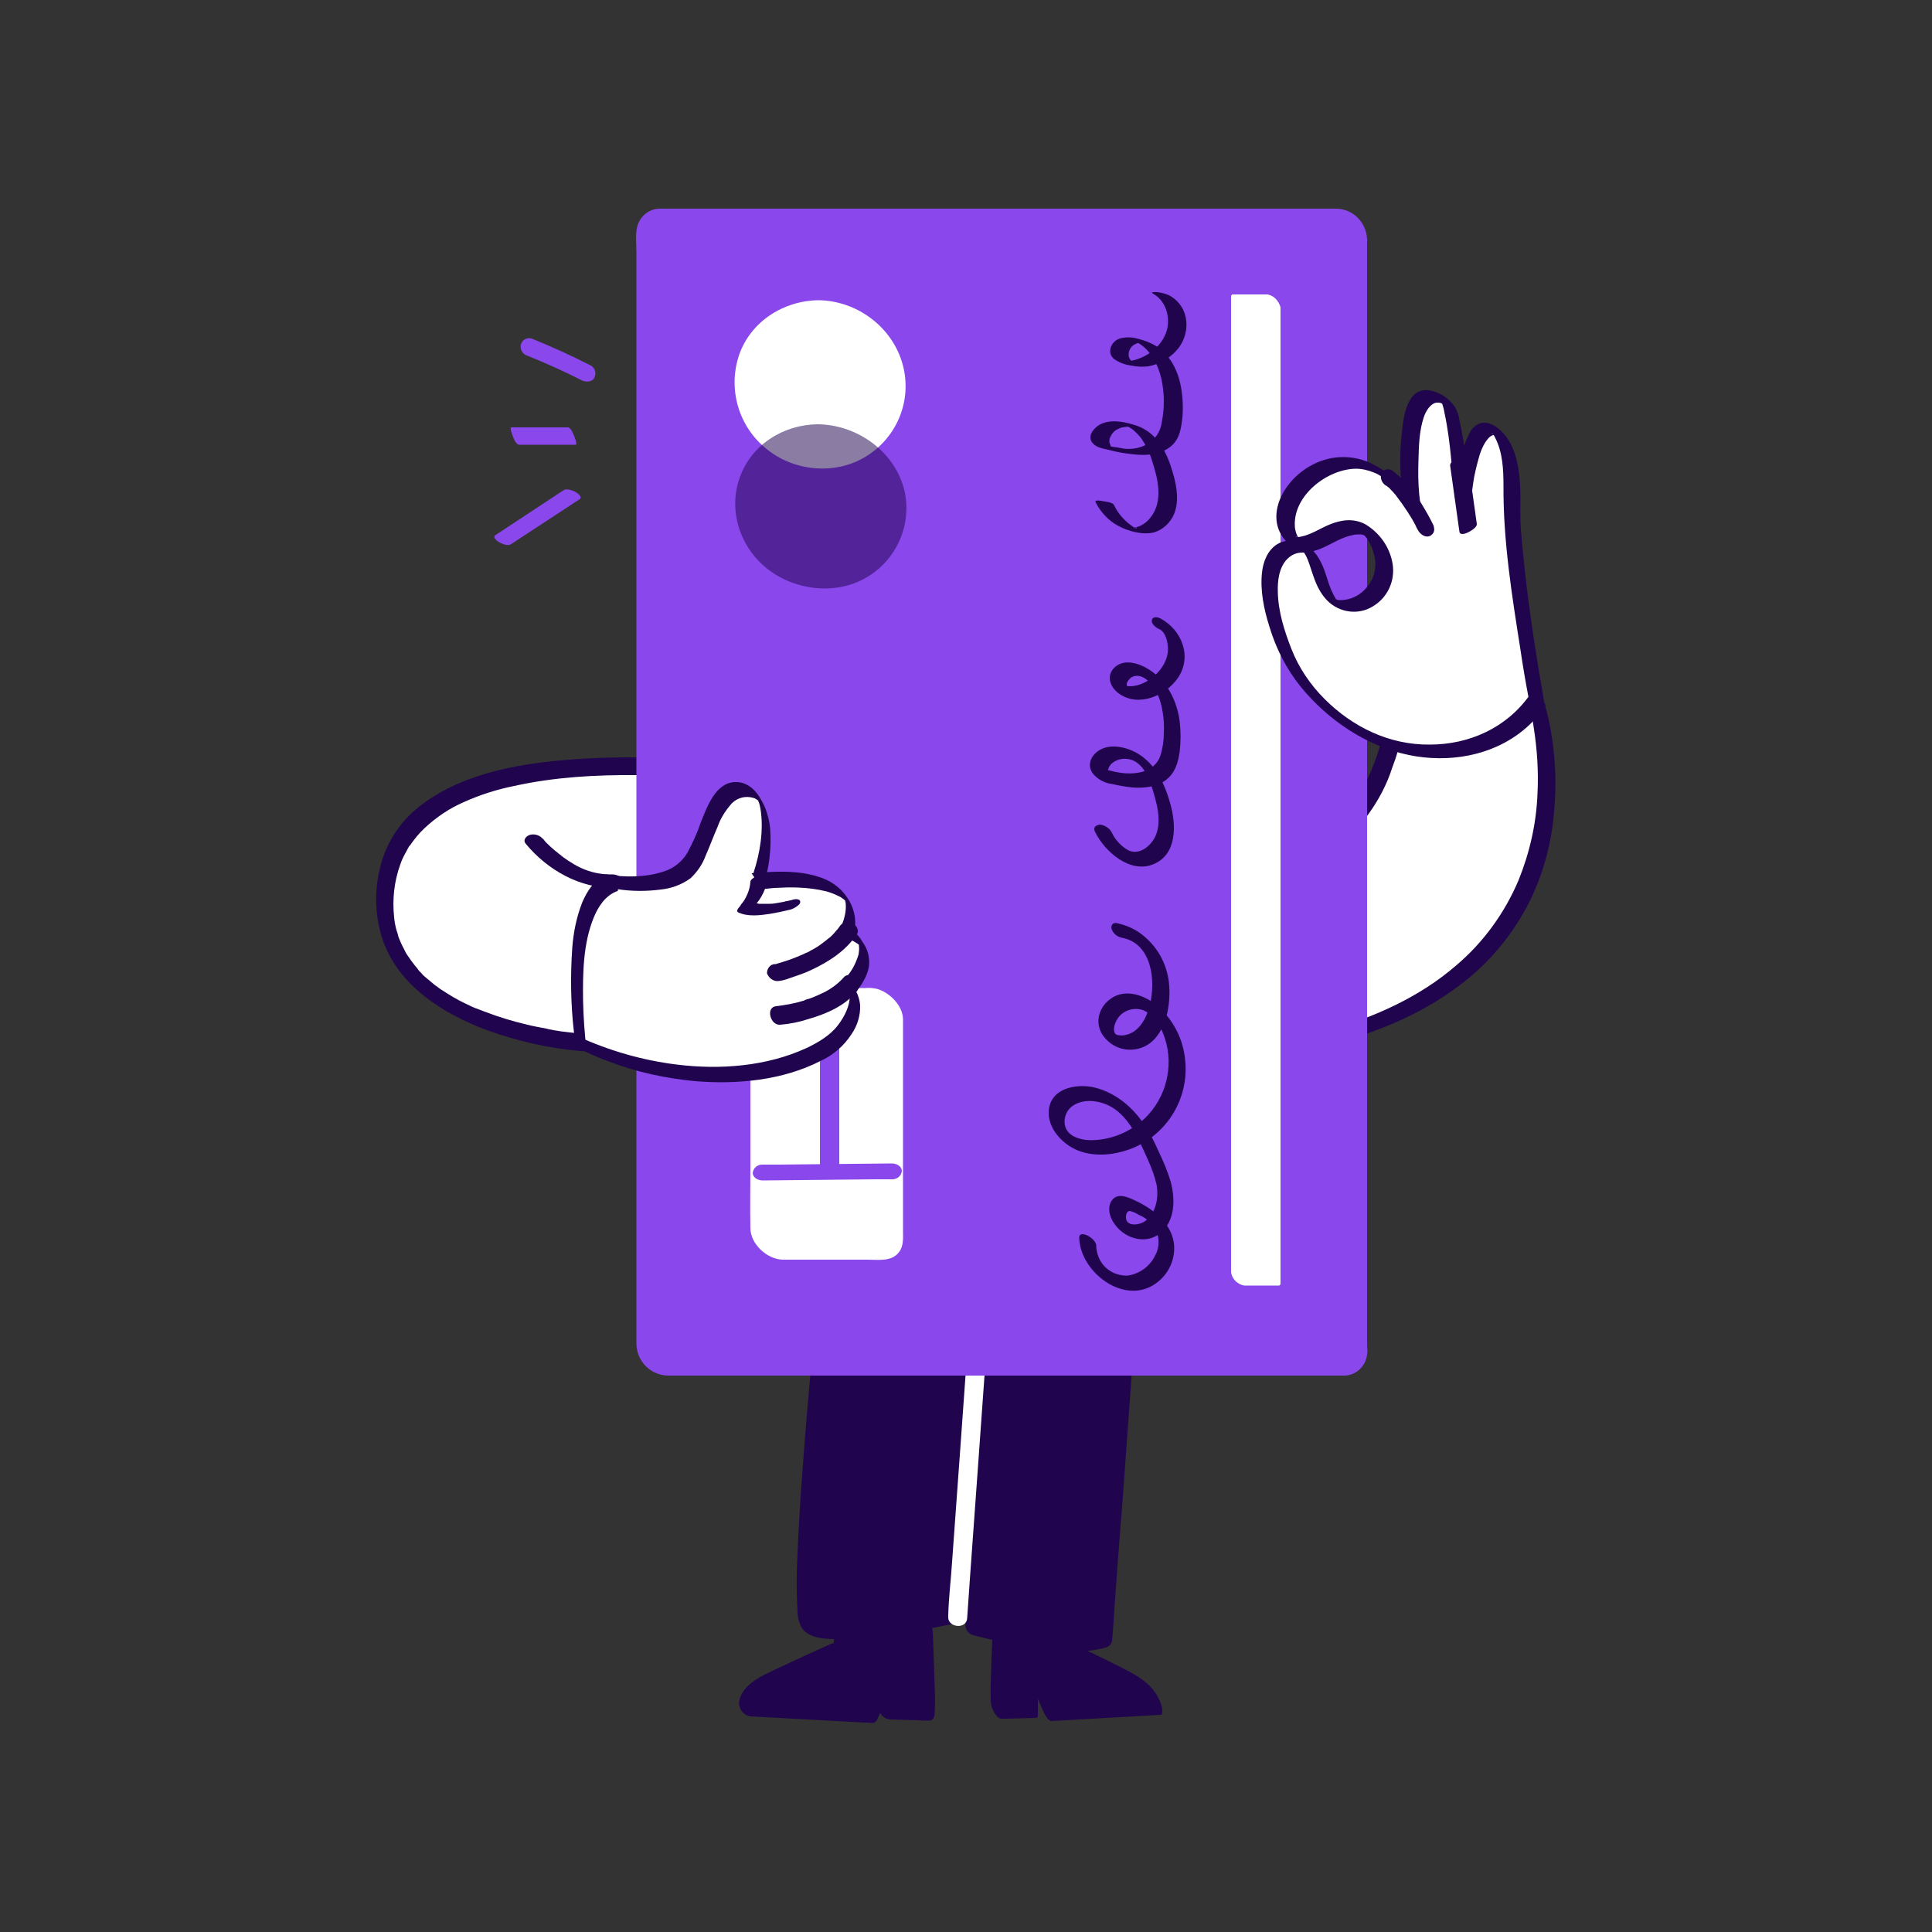 <?xml version="1.0" encoding="utf-8"?>
<svg xmlns="http://www.w3.org/2000/svg" class="pbimage_pbimage__wrapper__image__0LEis false" id="HCGSUioT8b" version="1.1" viewBox="0 0 500 500" x="0" y="0">
  <rect x="0" y="0" width="500" height="500" fill="#333333" stroke="none"/>
  <style>.st2{fill:#8a47eb}.st1{fill:#20044e}.st0{fill:#fff}</style>
  <g id="character">
    <path class="st0" d="M397.7 181.8s21.4 69-57.9 87.6l-7-38.2s-16.6-27.1 2.9-17.4c18.5 9.3 24.9-25.5 24.9-25.5l37.1-6.5z" fill="#FFF"/>
    <path class="st1" d="M395.4 181.2c.7 2.3 1.2 4.6 1.5 6.9.9 5.7 1.3 11.5 1 17.3-.3 7.7-2 15.2-4.9 22.4-3.6 8.5-9.1 16.1-16.2 22.1-9.5 8.2-21.2 13.4-33.2 16.8-1.8.5-3.6 1-5.5 1.4l4.1 2-4.1-22.5-2.4-13.1c-.2-.9-.3-1.7-.5-2.6-.2-.6-.5-1.2-.9-1.7-1.8-3.1-3.4-6.3-4.6-9.7-.6-1.5-1-3.2-1.1-4.8 0-.6.1-1.1.3-1.6.1-.3 0-.1.3-.4 0 0 .4-.3.2-.2s.2-.1.3-.1c.3-.1-.4 0 .1 0h.2c.2 0 .4 0 .6.1s.4.1-.1 0c.1 0 .2.1.4.1l.8.2c.5.1.1 0 0 0l.5.2c.7.3 1.5.6 2.2.9 2.6 1.4 5.5 2.1 8.5 2.2 4.6 0 8.4-2.7 11.1-6.2 2.7-3.7 4.9-7.8 6.3-12.2 1.1-2.9 2-5.8 2.5-8.8 0-.1.1-.3.1-.4l-1 .6 32.4-5.7 4.6-.8c1-.2 1.3-.9.7-1.7-.8-.9-2-1.4-3.3-1.3l-32.4 5.7-4.6.8c-.3.1-.9.2-1 .6-1.1 6.6-3.5 12.9-6.9 18.6-1.1 1.9-2.5 3.5-4.1 5-1.4 1.3-3.2 2.2-5.1 2.7-1 .2-2 .2-2.9 0-.4-.1.3.1 0 0l-.4-.1-.7-.2-.7-.3c-.1-.1-1-.4-.7-.3-2.6-1.2-5.4-2.6-8.3-2.7-9.3-.3-1.9 13.5.1 17.3.5 1.1 1.1 2.1 1.8 3.2.3.4.1.3.1 0 0 .3.1.6.1.8l2 10.9 4.7 25.9.1.5c.3 1.6 2.8 2.3 4.1 2 12.9-3 25.5-7.9 36.1-15.9 7.8-5.8 14.1-13.4 18.4-22.1 3.5-7.2 5.6-15.1 6.2-23.1.6-6.2.4-12.4-.5-18.6-.4-2.9-1-5.8-1.8-8.6v-.1c-.4-1.1-1.4-1.8-2.5-2-.3-.3-2.4-.5-2 .6z" fill="#20044e"/>
    <path class="st0" d="M230.8 206.1c-31-6.7-121.1-20.7-130.2 19.5s49.9 44.1 49.9 44.1l37.3-.2 43-63.4z" fill="#FFF"/>
    <path class="st1" d="M231 204c-12.5-2.7-25.1-4.7-37.8-6.1-15.6-1.7-31.4-2.6-47.1-1.2-13 1.1-27.3 3.8-37.8 12.2-4.4 3.5-7.7 8.3-9.4 13.7-2.1 6.8-2.1 14 .2 20.8 4.2 11.9 15.7 19 26.9 23.2 7.8 2.8 15.9 4.7 24.2 5.4 2.3.2 4.6 0 6.8 0l19.8-.1h8.2c1.1 0 3.2.3 4.2-.2.6-.4 1-1.2 1.4-1.8l2.7-4 20.8-30.6 17.6-25.9 1-1.4c.7-1 .4-2.4-.5-3.2-.7-.6-2.5-1.2-3.2-.2L214.3 226l-23.1 34-5.3 7.8 1.5-.6-20.8.1-12.9.1c-1.3 0-2.6.1-3.9 0-1.6-.1-3.1-.3-4.7-.5-.7-.1-1.3-.2-1.9-.3l-1-.2-.5-.1c-.3 0 .4.1.1 0l-.4-.1c-1.6-.3-3.3-.6-4.9-1-3.8-.9-7.5-2-11.1-3.4l-1.3-.5-.8-.3-.3-.1c-1-.4-1.9-.9-2.8-1.3-1.9-.9-3.7-2-5.4-3.1l-.8-.5c-.1-.1-.7-.5-.4-.3s-.3-.2-.4-.3l-.7-.5c-.8-.7-1.6-1.3-2.4-2-.4-.3-.8-.7-1.1-1.1l-.5-.5c-.2-.2-.6-.7-.2-.3-.7-.8-1.3-1.6-1.9-2.4-.3-.4-.6-.9-.9-1.3l-.4-.6-.2-.4c.1.2.1.2 0 0-.5-1-1-1.9-1.4-2.9-.2-.5-.4-.9-.5-1.4 0-.1-.2-.7-.1-.4l-.3-.9c-.3-1.1-.5-2.2-.6-3.3-.5-4.6 0-9.3 1.6-13.7.3-.9.7-1.8 1.2-2.7.2-.4.5-.9.7-1.3.3-.5.4-.8.6-.9 1.1-1.6 2.3-3.1 3.8-4.5 3-2.8 6.4-5.1 10.1-6.7 4.2-1.9 8.6-3.3 13.1-4.2 10.4-2.3 21.1-2.9 31.8-2.8 11.2.2 22.4.9 33.5 2.4 5 .6 10 1.3 14.9 2.1 4.4.7 7.8 1.3 12.2 2.2 1.7.3 3.4.7 5.1 1 3.1.6 3.1-3.7.4-4.3zm27.5 217.5s-.9 21.1-.4 21.1 9-.3 9-.3V434l4.1 9.3 28.1-1.7s.9-3.1-5.4-6.5-16.5-8.2-16.5-8.2l-.2-12.6-18.7 7.2z" fill="#20044e"/>
    <path class="st1" d="M257 419.9c-.2 4.3-.4 8.6-.5 12.9-.1 2.4-.2 4.8-.1 7.1 0 1 .2 2 .7 2.9.4.8 1.1 1.9 2 2h1.1l7.9-.2c.3 0 .5-.3.5-.6v-8.5l-2.6-1.7 4.1 9.3c.3.6 1.2 2.4 2.1 2.3l24.6-1.4 3.5-.2c.2 0 .4-.1.4-.2.4-1.6-.5-3.5-1.3-4.9-2-3.3-5.2-5.1-8.5-6.8-4.7-2.4-9.5-4.7-14.3-7l2.2 3.7-.2-12.6c0-1-1.5-4.3-2.8-3.7l-18.7 7.2c-1 .4 1.2 4.8 2.6 4.3l18.7-7.2-2.8-3.7.2 12.6c.1 1.5 1 2.9 2.2 3.7 3.8 1.8 7.6 3.6 11.4 5.5 2.6 1.3 5.9 2.5 8 4.6.1.1.3.3.4.5-.2-.2.2.3-.1-.1.3.6-.3-.5-.1-.2s0-.2 0 .1-.1-.3 0 0v.3-.2.1l.4-.2-24.6 1.5-3.5.2 2.1 2.3-4.1-9.3c-.3-.8-.9-1.6-1.6-2.1-.4-.3-1-.3-1 .4v8.5l.5-.6-4.4.1-3.1.1c-.5.1-1 .1-1.5 0l1.1.7c1.1 2.6 1.6 3.5 1.4 2.5v-.1s0 .5 0 0v-3.4c0-2.4.1-4.8.2-7.2.1-3.3.2-6.5.4-9.8-.1-1.2-.6-2.3-1.5-3.1-.3-.7-1.4-1.5-1.4-.4zm-18.1 1.2s1 22.1.4 22.1-10-.3-10-.3V434l-4.6 9.7-31.4-1.7s-1-3.2 6.1-6.8 18.4-8.5 18.4-8.5l.2-13.1 20.9 7.5z" fill="#20044e"/>
    <path class="st1" d="M236.8 420.1c.2 4.2.4 8.4.5 12.5.1 2.5.2 5.1.1 7.7v1.5c0 .4-.2.2.1-.1s1.5-.5.5-.6h-1.7l-7.8-.2 3 3.1v-9c0-1.1-.7-2.2-1.7-2.7-.8-.4-1.9-.7-2.4.3l-4.6 9.7 1.1-.7-27.4-1.5-4-.2 2.9 2.6v-.3.3-.5c-.1.5 0-.1.1-.2s.2-.4.3-.6c.2-.4.5-.7.8-1 2.4-2.5 5.9-3.8 8.9-5.2 4.5-2.1 9.1-4.2 13.6-6.2.4-.2.7-.6.7-1l.3-13.1-2.2.9 18.3 6.5 2.6.9c.9.3 2.1.3 2.2-.9-.1-1.2-.8-2.3-1.9-2.8l-18.3-6.6-2.6-.9c-.8-.3-2.2-.4-2.2.9l-.2 13.1.7-1c-5 2.2-10 4.5-14.9 6.8-3.1 1.5-6.9 3-9 5.8-.8 1.1-1.7 2.8-1.2 4.2.3 1.4 1.5 2.5 3 2.6l27.4 1.5 4 .2c.5 0 .9-.3 1.1-.7l4.6-9.7-4.1-2.4v8.8c.1 1.7 1.4 3 3 3.1l7.2.2c1 .1 1.9.1 2.9.1 1.1-.1 1.3-1 1.4-1.9.1-2.3.1-4.6 0-6.8l-.3-9c-.1-1.8-.1-3.6-.2-5.4-.1-1.3-.9-2.4-2.1-2.9-1.1-.5-2.6-.4-2.5.8z" fill="#20044e"/>
    <path class="st1" d="M223.7 242.4s-20 173.5-14.3 177.9 37.1-2.5 37.1-2.5l3.8-35.8 1.9 39s24.5 6.3 33.3 3.1c0 0 12.6-164.7 12.6-188.6s-74.4 6.9-74.4 6.9z" fill="#20044e"/>
    <path class="st1" d="M221.4 241.8c-.2 2.2-.5 4.3-.7 6.5-.7 5.8-1.3 11.6-1.9 17.4-.9 8.3-1.8 16.7-2.7 25l-3 29.4c-1 10.2-2 20.3-2.9 30.5-.9 9.5-1.7 18.9-2.4 28.4-.6 7.7-1.1 15.4-1.4 23.1-.3 5-.3 10 0 15 0 1.5.4 2.9 1.1 4.2 1.8 2.8 6.4 2.9 9.2 2.9 5.3 0 10.6-.5 15.9-1.4 4.3-.6 8.5-1.4 12.8-2.3l2-.4c.8-.2 1.3-.9 1.4-1.7l3.3-31.4.5-4.5-4.5-.6 1.6 34.1.2 4.9c.1 1.1.9 2 2 2.3 8.5 2.2 17.5 4 26.4 4.1 2.7.1 5.5-.2 8.1-1 .7-.2 1.3-.9 1.4-1.7.3-3.2.5-6.4.7-9.6.6-8.3 1.2-16.7 1.9-25 .8-11.5 1.7-23 2.5-34.5.9-12.8 1.8-25.6 2.7-38.5.8-12.3 1.7-24.6 2.5-36.9.6-9.8 1.2-19.6 1.7-29.4.2-3.4.3-6.7.4-10 .1-2.8.4-5.9-.4-8.6-2.5-8.5-13.8-8.6-20.9-8-11.2 1-22.1 4.1-32.8 7.5-7.5 2.4-14.9 5-22.2 8l-1.1.4c-1.1.4-1.7 1.7-1.2 2.8v.1c.4 1 1.8 2.2 2.9 1.7 5.2-2.1 10.5-4.1 15.8-5.9 10.3-3.8 20.9-6.7 31.6-8.9 2.4-.5 4.9-.8 7.4-1 2.3-.2 4.5-.3 6.8-.2.5 0 1 .1 1.5.1l.7.1c.6.1-.2 0 .4.1.9.1 1.8.3 2.6.6l.5.2c.1 0 .7.3.4.1l.3.1.6.3.4.3c.1.1.6.4.3.2s.1.1.2.2l.4.4c.1.1.2.2.3.4-.6-.6-.2-.2 0 0l.3.4c0 .1.1.1.1.2.2.3-.2-.6-.1-.2s.2.6.4.9c.2.5 0 .2 0 .1 0 .2.1.4.1.7.1.4.1.8.1 1.2v1.9l-.3 8.7c-.4 9-1 18.1-1.5 27.1-.7 11.8-1.5 23.7-2.3 35.5-.9 12.7-1.8 25.5-2.7 38.2-.9 11.9-1.7 23.7-2.6 35.6-.7 9.1-1.3 18.2-2 27.2-.3 4.5-.7 9-1 13.5v.6l1.4-1.7c-2 .6-4.1.9-6.2.8-2.8 0-5.6-.2-8.4-.6-4.9-.6-9.7-1.5-14.5-2.6-1-.2-2-.5-3.1-.7l2 2.3-1.6-34.1-.2-4.9c-.1-2.4-4.1-3.5-4.5-.6l-3.3 31.4-.5 4.5 1.4-1.7c-7.4 1.7-14.9 2.9-22.4 3.6-2.4.2-4.9.3-7.3.3-1 0-2.1-.1-3.1-.2.4.1 0 0-.2 0l-.6-.1c-.4-.1-.8-.2-1.1-.4s.4.3 0 0c-.1-.1-.2-.2-.4-.2-.3-.1.3.2.2.2s-.1-.3.4.4c-.4-.5.5.6.1.2 0-.1-.1-.2-.1-.2-.2-.5.1.5.1.2s-.1-.5-.1-.8c-.2-1.7-.3-3.3-.3-5v-3.1c0-1.4.1-2.8.1-4.1.2-7.2.7-14.5 1.2-21.6.6-9.1 1.4-18.3 2.2-27.4.9-10 1.8-20 2.8-30l3-29.4c.9-8.6 1.8-17.2 2.8-25.9.7-6.4 1.4-12.8 2.1-19.1.3-3.1.7-6.2 1-9.2v-.4c.1-2.9-4.3-4.6-4.7-1.4z" fill="#20044e"/>
    <path class="st0" d="m253.7 302.5-.8 11.5-2 27.7-2.4 33.5-2.1 29c-.3 4.7-.9 9.4-1 14v.2c-.2 2.8 4.7 3.4 4.9.4l.8-11.5 2-27.7 2.4-33.5 2.1-29c.3-4.7.9-9.4 1-14v-.2c.3-2.8-4.7-3.4-4.9-.4z" fill="#FFF"/>
    <path class="st2" d="M171.6 56.2H347c2.7 0 4.9 2.2 4.9 4.9v287.7c0 2.7-2.2 4.9-4.9 4.9H171.6c-2.7 0-4.9-2.2-4.9-4.9V61.1c0-2.7 2.2-4.9 4.9-4.9z" fill="#8A47EB"/>
    <path class="st2" d="M349.9 60.4v287.7c-.2 2.4-2.2 3.5-4.4 3.5H172.1c-1.5 0-3.4.1-3.5-1.9V67.6c0-1.9-.1-3.8 0-5.7.4-4.4 6.1-3.5 9.1-3.5h168.7c1.6.1 3.5-.1 3.5 2 .1 1.3.9 2.3 2.1 2.8.6.3 1.4.1 1.7-.5.1-.2.2-.5.1-.8-.2-4.4-3.7-7.9-8.1-7.9H171c-2.9-.1-5.4 1.9-6.1 4.7-.5 2-.2 4.5-.2 6.6v281.6c0 .7 0 1.4.1 2 .6 4.1 4.1 7.1 8.2 7.1h174.6c3.2.1 5.8-2.3 6.2-5.4.1-.7.1-1.4 0-2.2V61.9c0-2-3.9-4.5-3.9-1.5z" fill="#8A47EB"/>
    <circle class="st0" cx="212.2" cy="99.5" fill="#FFF" r="19.8"/>
    <path class="st0" d="M212.7 81.6c7.2 0 13.6 4.5 16 11.3 2.5 7.3.2 15.3-5.7 20.2-5.7 4.8-13.8 5.4-20.2 1.6-6.1-4.1-9.1-11.4-7.6-18.6 1.8-8.2 9-14.2 17.5-14.5 1.1 0 2.2-.6 1.9-1.8-.4-1.2-1.5-2.1-2.8-2.1-9 .1-17.5 5.5-20.5 14.1-3 8.8-.2 18.6 7.1 24.4 7.1 5.8 17.7 6.8 25.6 2 7.8-4.7 11.8-13.8 9.9-22.7-2.2-10.3-11.7-17.7-22.1-17.8-1.1 0-2.2.6-1.9 1.8.4 1.2 1.5 2.1 2.8 2.1z" fill="#FFF"/>
    <g style="opacity:.52">
      <circle class="st1" cx="212.5" cy="131" r="19.8"/>
      <path class="st1" d="M213.3 112.7c7.2.1 13.5 4.9 15.7 11.8 2.4 7.5 0 15.6-6 20.7-5.5 4.6-13.7 5.8-19.8 1.9-6.3-4.3-9.4-12-7.7-19.4 1.8-8.4 9.2-14.9 17.8-15 .8 0 1.9-.3 1.4-1.3s-2.1-1.6-3.1-1.6c-8.9.1-17.2 5.3-20.2 13.9s.2 18.1 7.3 23.6c7.2 5.6 17.9 6.8 25.8 2 7.6-4.6 11.5-13.5 9.6-22.2-2.4-10.2-12.2-17.2-22.5-17.3-.8 0-1.9.3-1.4 1.3s2.2 1.6 3.1 1.6z"/>
    </g>
    <path class="st1" d="M279.3 320.5c.4 8.9 11.8 17.5 19.9 11.6 3.3-2.4 5.1-6.3 4.6-10.4-.7-5-5.1-8.6-9.4-10.7-1.9-.9-5-2.6-6.6-.4-1.3 1.7-.7 4.2.4 5.8 2.5 4 8.1 5.9 12 2.8s4-8.7 2.8-13.3c-.8-2.7-1.9-5.3-3.1-7.8-1.1-2.5-2.3-4.9-3.8-7.1-3-4.5-7.3-8.1-12.6-9.5-4.3-1.1-10.7-.2-11.9 4.8s3.1 9.8 7.5 11.5 9.7 1.1 14.1-.7c9.1-3.8 14.6-13.1 13.5-22.9-.5-5.2-2.9-9.9-6.7-13.5-3.3-3-8.6-5.1-12.6-2.2-3.5 2.5-4.3 7.2-1.2 10.4 3.2 3.5 8.6 3.7 12.1.5 3.6-3.4 4.6-9.4 4.3-14.1-.3-5.3-2.8-10.1-7-13.4-1.9-1.5-4.2-2.5-6.6-3-1-.2-1.6.6-1.3 1.6.5 1.2 1.5 2 2.7 2.2 7.8 1.5 8.8 11.3 7.1 17.7-.8 3-2.6 6.6-6 7.4-.7.2-1.4.2-2.1.1-.3 0-.6-.2-.8-.4-.6-.8-.2-2.3.2-3.1 1.2-2.7 4.4-4 7.2-2.9 2.9 1.3 4.6 4.5 5.5 7.3 2.3 7.2.3 15.2-5.1 20.5-2.5 2.4-5.6 4.2-9 5.1-3 .8-7.2 1.2-10-.6s-2.3-5.9.2-7.6c2.9-2 7-1.4 9.9.2 3.3 1.9 5.4 5.1 7.1 8.4.9 1.8 1.7 3.6 2.5 5.4.9 2 1.7 4.1 2.2 6.3.6 3.3 0 7.2-2.8 9.4-1.6 1.3-5.4 1.7-5.1-1.2.1-.6.3-1.3 1-1.3.8.2 1.6.5 2.3 1 1.5.6 2.8 1.6 3.8 2.8 1.6 2.3 1.8 5.4.4 7.8-1.3 2.7-3.9 4.6-6.9 5.1-2.9.2-5.6-1.2-7.1-3.6-.8-1.3-1.2-2.8-1.2-4.3-.3-1.9-4.6-4.2-4.4-1.7zm4.1-105.2c2.5 5.1 9 10.8 15 8.4 6.3-2.5 6-10.3 4.5-15.6-1.6-5.8-4.4-11.6-10.3-14-2.5-1-5.6-1.4-8 0s-3.5 4.2-1.5 6.4c1.2 1.3 2.9 2.2 4.7 2.4 1.7.4 3.5.7 5.3.9 2.9.2 6.2-.1 8.6-1.9s3.2-4.5 3.6-7.4c.3-2.6.3-5.2 0-7.8-.7-5.4-3.3-10.5-7.9-13.4-2.5-1.6-6.3-2.9-8.8-.7s-1.3 5.3 1 6.9c5 3.6 12 .6 15.2-4 3.8-5.5 1.1-12.4-4.4-15.4-.7-.4-2.1-.7-2.3.4s1.3 2.1 2.1 2.4c1.1.6 1.7 2.2 1.9 3.4.4 1.8.1 3.6-.7 5.2-1.5 3.1-5.2 6-8.8 6.1-.3 0-1.4 0-1.4-.2 0 .1.5.3.5.3 0-.2-.1-.4-.1-.6 0-.3.1-.6.3-.8 1-1.8 3.1-1.7 4.6-.6 2.7 2 3.9 5.4 4.4 8.6.3 1.8.4 3.6.3 5.4 0 2-.3 4-.9 5.9-1.6 4.5-6.9 5-10.9 4.3-.3 0-3.5-.8-3.5-.8l.4.4c.4.5.5.5.4.1 0-.2.1-.3.1-.5.1-.5.4-.9.7-1.3 1.2-1.2 3-1.7 4.8-1.3 3.6.8 5.2 5.1 6.1 8.2 1.4 4.5 2.8 10.4-1.1 14.1-1.4 1.4-3.5 2.2-5.4 1.2-1.9-1.1-3.3-2.7-4.2-4.6-.6-1.1-1.7-1.8-3-2-1.4.2-1.8.9-1.3 1.9zm.1-85.4c1.3 2.6 3.3 4.8 5.9 6.2 2.6 1.4 6.3 2.4 9.2 1.7 2.4-.7 4.4-2.6 5.3-4.9 1.2-3.1.7-6.5-.1-9.6-1.5-5.5-3.8-11-9.5-13.1-2.7-.9-6-1.7-8.8-.7-1.9.6-4.5 3.2-2.7 5.2.9 1.1 2.7 1.4 4 1.7 1.9.5 3.9.9 5.9 1.1 3 .4 6.2.4 9-1.1s3.7-3.9 4.1-6.8c.4-2.5.4-5.1.1-7.6-.5-4.8-2.4-9.6-6.6-12.4-1.5-.9-3.1-1.5-4.7-1.9-1.6-.5-3.2-.5-4.8-.1-2.2.7-3.5 3.6-1.5 5.3 1.3.9 2.8 1.5 4.4 1.7 1.5.3 3 .4 4.5.2 2.7-.5 5.2-1.9 7.1-3.9 4-4.2 3.8-11.4-1.6-14.4-1-.5-2.2-.8-3.3-.9-.3 0-1.9-.1-1 .4 3.3 1.8 4.5 6 3.6 9.4-1.1 3.9-4.6 6.8-8.5 7.8-.4.1-.8.2-1.2.2h-.4c.2-.2 1 .4 1.2.3.1 0-.3-.3-.5-.5-.3-.4-.5-.8-.5-1.2-.1-.9.3-1.8.9-2.4.4-.4.9-.6 1.4-.8l.5-.1-1-.3c.1 0 .8.4.9.5 3.2 2 5 5.7 5.8 9.3.8 3.8.8 7.6 0 11.4-.3 2.1-1.6 4-3.4 5.2-1.9 1.1-4.2 1.6-6.4 1.3-.5-.1-1.1-.2-1.6-.3s-1.6-.1-1.9-.4c.3.3-.1-.8 0-.3 0-.3-.2-.4-.2-.7 0-.4 0-.9.2-1.2.4-.9 1-1.7 1.9-2.1.4-.2.8-.4 1.3-.5.4-.1 1-.1 1.4-.2s-.4 0-.5-.2c.2.1.3.2.5.2.4.2.9.5 1.3.8.8.7 1.6 1.5 2.2 2.3 1.2 1.8 2.2 3.8 2.8 5.9 1.5 4.6 2.9 10.4-.5 14.6-.7.9-1.6 1.6-2.6 2.1-.5.2-1 .3-1.5.5-.9.4.7-.8.5.2 0 0-.8-.4-.9-.5-2.1-1.4-3.8-3.3-4.9-5.6-.3-.7-2.3-.9-2.9-1-.3-.1-2.1-.4-1.9.2z" fill="#20044e"/>
    <path class="st0" d="M200.8 257.5h26.4c2.6 0 4.7 2.1 4.7 4.7v57.3c0 2.6-2.1 4.7-4.7 4.7h-26.4c-2.6 0-4.7-2.1-4.7-4.7v-57.3c0-2.6 2.1-4.7 4.7-4.7z" fill="#FFF"/>
    <path class="st0" d="M229.9 260.7v57.2c0 2.4-2 4.4-4.4 4.4-2.3.1-4.7 0-7.1 0-6.4 0-12.9.3-19.3 0-.3 0-.6 0-.9-.1-.3-.1-.8-.4-.2.1s.2.1.1-.2c-.1-.4-.2-.8-.2-1.1v-54.8c0-1.9-.2-3.9 1.1-5.4 1.8-2.1 5.2-1.5 7.7-1.5h22c.3 0 1.2.4 1.4.3-1.9.5-.6-1-.6-.5 0 .1.1.3.1.4.3.4.3.8.3 1.2 0 1 1.2 1.9 1.9 2.5.2.1 1.9 1.3 1.9.5-.1-3.5-3.5-6.9-6.8-7.8-1-.2-1.9-.3-2.9-.2h-24.9c-2.7.1-4.9 2.3-4.9 5-.1 4.8 0 9.6 0 14.4v26.3c0 5.5-.1 10.9 0 16.4 0 4.2 4.4 8.2 8.5 8.2h21.8c2.8 0 6.3.6 8.2-2 1.2-1.6 1-3.7 1-5.6v-54.6c0-1-1.2-2-1.9-2.5-.2-.3-1.9-1.4-1.9-.6z" fill="#FFF"/>
    <path d="m197.3 303.5 33.5-.4" style="fill:none"/>
    <path class="st2" d="m197.4 305.5 29.4-.3h4.2c1.2 0 2.3-.9 2.4-2.2-.1-1.3-1.5-1.9-2.6-1.9l-29.4.3h-4.2c-1.2 0-2.3.9-2.4 2.2.1 1.3 1.5 1.9 2.6 1.9z" fill="#8A47EB"/>
    <path class="st2" d="M217.2 302v-42.4c0-.6-5-.9-5-.6v42.4c0 .7 5 1 5 .6z" fill="#8A47EB"/>
    <path class="st0" d="M320.5 78.1h9v252.8h-9z" fill="#FFF"/>
    <path class="st0" d="M327.6 76.6v249c-.1 1.1-.1 2.3 0 3.4v.4l.4-.4h-9l3.4 3.4v-249c.1-1.1.1-2.3 0-3.4v-.4l-.4.4h9c1 0-.2-1.8-.4-2.1-.6-.9-1.5-1.5-2.6-1.7h-9c-.2 0-.3.2-.4.4v252.7c.3 1.8 1.7 3.1 3.4 3.4h9c.2 0 .3-.2.4-.4V79.7c-.2-1.1-.8-2.1-1.8-2.7-.2-.2-2-1.4-2-.4z" fill="#FFF"/>
    <path class="st1" d="M136.1 218.4c5.5 6.7 14.2 11.7 23 11.3 1 0 2.2-.9 1.9-2s-1.9-1.5-3-1.4c-2.2 0-4.4-.4-6.5-1.2-2.1-.8-4-2-5.8-3.3-1.4-1.1-2.8-2.2-4.1-3.5l-.3-.3c-.4-.4.1.2-.1-.1l-.4-.5c-.1-.1-.2-.3-.4-.4-.8-.9-2.2-1.3-3.4-.9-.8.3-1.8 1.3-.9 2.3z" fill="#20044e"/>
    <path class="st0" d="M158.6 228s13.5 2.2 19.3-3.1 6.5-21.5 14.8-20.8 5.9 17.1 3.7 23.5c0 0 29.6-3.9 23 13.2 0 0 9.6 3.3.7 14.1 0 0 4.1 3.9-1.9 12s-34.7 18-67.8 2.8c0 0-5-37.1 8.2-41.7z" fill="#FFF"/>
    <path class="st1" d="M159.7 230.1c3.8.6 7.6.6 11.4.1 2.8-.3 5.4-1.3 7.6-2.9 1.7-1.6 3.1-3.6 3.9-5.8 1.1-2.5 2-5 3.1-7.5.8-2.3 2.1-4.3 3.7-6.1 1.5-1.5 3.6-2 5.6-1.4.4.1.7.3 1.1.6.1.1.3.1.1.1.2.1.2.2 0 0-.3-.4-.1-.1 0 0 0 0-.1-.3 0 0s.1.2.2.5c.2.5.3 1.1.4 1.6.9 5.4-.1 11.5-1.8 16.6-.3 1 1.7 4.2 2.8 4.1h.6c.6-.1 1.3-.1 2-.2 2.1-.1 4.2-.2 6.2-.1 2.5.1 4.9.4 7.3 1 1.1.3 2.1.7 3.1 1.2.5.2.9.5 1.3.8.3.2.5.4.7.7-.2-.3-.2-.1-.4-.5.1.3.1.2.1.2s-.1-.2 0 0c.2.5.2 1 .2 1.5 0 1.6-.4 3.2-1 4.7-.2.6.6 1.9.9 2.3.4.8 1 1.4 1.7 1.8l.2.1.2.1c.2.1.3.2.5.3.2.1.3.2.5.3.1.1.2.2.4.3l.3.2c-.1-.1-.2-.1 0 0s-.2-.3-.1-.1c-.1-.2-.2-.4-.3-.5.2.4 0-.1 0 .1.1.2.1.4.1.7.1.7 0 1.4-.1 2.1-.7 2.3-1.8 4.5-3.5 6.2-.8.9 1.3 3.3 1.9 3.9l-.3-.3c.1.1.2.3-.1-.1-.5-.6.2.4-.2-.2 0 0-.4-.6-.2-.4s.2.2 0 0 .1 0 0 .1-.1-.2 0 .1c.1.3.1.7.1 1 .2 2.9-1.4 5.9-3.1 8.1-2 2.6-5.1 4.4-8 5.8-10.4 4.8-22.5 5.7-33.7 4.3-8.9-1.1-17.5-3.6-25.6-7.3l2.3 3.6c-.5-4.2-.8-8.5-.9-12.7-.1-7.1 0-14.8 2.7-21.5 1.2-3 3.1-5.9 6.2-7 .7-.2-1.5-4.6-2.7-4.2-3.2 1.1-5.1 4.1-6.4 7.1-1.5 3.8-2.3 7.8-2.6 11.8-.5 7.2-.4 14.4.4 21.5.1.5.1 1 .2 1.5.4 1.8 1.6 3.3 3.3 4.1 1.9.9 3.9 1.7 5.8 2.4 7.1 2.7 14.6 4.3 22.1 5 10.8.9 22.6-.2 32.4-5.2 3.3-1.5 6.1-3.9 8.1-7 1.5-2.2 2.3-4.8 2.2-7.5-.2-2-1-3.9-2.3-5.5-.3-.4-.7-.8-1.1-1.2l1.9 3.9c1.7-2.1 3.4-4.6 3.8-7.3.2-2.2-.3-4.3-1.6-6.1-1.2-2.2-3.2-3.9-5.5-4.8l2.6 4.1c1.3-2.9 1.2-6.2-.1-9.1-1.3-2.8-3.6-5.1-6.4-6.4-4.7-2.1-10.2-2.3-15.3-2-1.4.1-2.7.2-4.1.3l2.8 4c1.8-5.1 2.4-10.5 2-15.8-.5-4.7-3.4-12.1-9.2-11.8-5.1.3-7.2 6.7-8.8 10.6-.9 2.7-2.1 5.2-3.4 7.7-1.4 2.3-3.5 4-6 4.8-4.7 1.6-10.2 1.6-15 .8-.8-.1.1 1.7.2 1.9.9.3 1.8 1.8 2.6 1.9z" fill="#20044e"/>
    <path class="st1" d="M201.4 253.9c1-.1 2.1-.4 3.1-.8 1.8-.6 3.6-1.2 5.3-2 4.7-2.2 9.1-5 12-9.4.7-1.1-.4-2.5-1.4-2.9-1.2-.5-2.6 0-3.2 1.1.2-.3-.3.4-.3.4-.2.2-.4.5-.6.7-.3.4-.7.8-1.1 1.2-.2.2-.4.4-.7.6l-.4.3-.1.1c-.4.3-.9.7-1.3 1-.9.7-1.9 1.3-2.9 1.8-.4.3-.9.5-1.4.7l-.4.2-.7.3c-1.6.7-3.2 1.3-4.9 1.8-.5.2-1.1.3-1.6.5l-.2.1c-.5.1.6-.2.3-.1h-.3c-1.2 0-2.1 1.1-2.1 2.3v.1c.5 1.3 1.7 2.1 2.9 2zm.5 11.3c2.5-.2 5-.7 7.4-1.5 4.5-1.3 9.2-3.3 12.3-7 .8-1 .8-2.4 0-3.4-.7-.8-2.2-1.4-3.1-.5-1.4 1.6-3.1 2.9-5 3.9-1 .5-2.1 1-3.1 1.4-.5.2-1 .4-1.5.5l-.6.2-.3.2c.2-.1.2 0-.1 0-2.3.7-4.6 1.1-7 1.4-2.8.2-1.6 5 1 4.8zm3.1-32.3c-.4.1-.8.2-1.3.3-.1 0-.5.1-.1 0s0 0-.1 0l-.7.2c-.6.1-1.1.2-1.7.3s-1.2.2-1.8.2h.1-2.7.1-.4c-.3-.1-.5-.1-.8-.2l-.3-.1c-.2-.1.2.1-.1-.1l-.2 1.2c2.1-2.1 3.4-4.9 3.8-7.9 0-1-1.6-.7-2.1-.5-.6.2-1.2.5-1.7.9-.3.2-.8.6-.8 1-.1 1.7-.7 3.3-1.6 4.8-.2.3-.4.6-.6.8l-.3.4-.1.2.1-.1c-.2.2-.3.4-.5.6-.2.2-.7.9-.2 1.2 2.5 1.2 5.6.8 8.3.4 1.8-.3 3.6-.7 5.3-1.1.6-.2 1.2-.5 1.7-.9.3-.2.8-.6.8-1 .1-1.1-1.7-.8-2.1-.6z" fill="#20044e"/>
    <path class="st0" d="M397.7 181.8s-6.9-38.1-6.5-53.1-5.5-21.1-8.8-15.4-3.9 16.5-3.9 16.5-2.1-22.2-3.7-24.8-8-5.6-9.4 5.8c-.9 6.6-.9 13.3 0 19.8 0 0-9.2-15.8-23-9-10.5 5.2-11.9 15.6-7.1 18.9 5.1 3.5 17-12.8 22.4 3.4 1.8 5.2-1.1 10.9-6.3 12.7-.6.2-1.2.3-1.8.4h-.3c-9.5 1.1-6.6-15.6-13.9-15.3s-9.8 10.4-2.9 27.1c3.2 7.7 9.1 13.6 14.5 17.7 8.9 6.8 20.2 9.6 31.3 7.5 7.9-1.4 14.8-5.8 19.4-12.2z" fill="#FFF"/>
    <path class="st1" d="M399.8 182.6c-2-11.3-3.8-22.7-5.1-34.2-.4-3.8-.8-7.6-1.1-11.4s0-7.4-.2-11.1c-.2-4-.8-8.5-3-12-1.4-2.3-4.5-5.3-7.5-4.3-1.2.5-2.2 1.5-2.7 2.7-1.1 2.2-1.9 4.5-2.4 6.9-.7 3.1-1.2 6.2-1.4 9.4l4.2 2.4c-.7-7.5-1.3-15.3-3-22.7-.2-1.4-.8-2.8-1.8-3.9-1.4-1.7-3.3-2.8-5.5-3.3-6.1-1.3-7.1 6.7-7.5 10.9-.7 5.9-.5 11.9.4 17.8l3.9 1.3c-2.7-4.5-6.6-8.2-11.3-10.7-3.6-2-7.8-2.6-11.9-1.7-4.6 1.1-8.6 3.9-11.2 7.8-1.9 2.8-3 6.5-2 9.9.9 3.1 4.1 6.4 7.5 6.4 2.8 0 5.4-1.7 7.9-2.9 1.4-.7 2.8-1.2 4.3-1.5.6-.1 1.2-.1 1.8-.1 0 0 .8.2.5.1 0 0 .7.3.2.1.6.2-.3-.3.2.1s-.2-.2.1.1l.2.2c.3.3.5.6.7 1 .7 1.1 1.2 2.3 1.5 3.6.6 2.1.4 4.4-.5 6.4-1 2-2.6 3.7-4.6 4.6-1 .5-2 .7-3.1.8h-1l-.4-.1c-.6-.1.4.1-.2-.1s.3 0 0 0 .4.3 0 0 .3.1 0 0c-.1-.1-.4-.4 0 0-.1-.1-.2-.2-.2-.3-.4-.5.2.3-.1-.2-.2-.3-.4-.6-.5-.9-.6-1.2-1.1-2.5-1.5-3.9-.9-2.8-1.9-5.7-4.2-7.8-2.3-2.3-5.9-2.8-8.7-1.2-2.6 1.6-3.7 4.6-4 7.4-.5 4.6.5 9.5 1.9 13.9 1.7 5.7 4.4 11 8.1 15.6 7 8.6 17 15.4 28 17.7 10.2 2.1 21.4.3 29.6-6.4 2.1-1.7 4-3.8 5.6-6 .9-1.2-3.2-4.2-4-3-6 8.4-15.6 12.7-25.8 12.7-10.4.1-19.9-4.5-27.2-11.8-3.7-3.7-6.7-8.1-8.6-13-1.8-4.6-3.4-9.6-3.5-14.7-.1-2.9.3-6.3 2.4-8.5.8-.8 1.8-1.4 2.9-1.6.5-.1 1-.1 1.5-.1-.2 0 .3 0 .3.1-.2.1-.3-.1 0 0-.7-.5.2.2-.3-.1-.2-.1-.2-.1 0 0-.3-.3-.4-.3-.1-.1-.4-.2 0 0 .1.2-.3-.4.2.3.3.4.3.5.5 1 .7 1.5.5 1.3.9 2.7 1.4 4.1 1 2.9 2.4 5.7 5 7.5 3.2 2.2 7.4 2.3 10.6.2 3.7-2.3 5.6-6.6 4.9-10.9-.7-4.3-3.4-8.1-7.2-10.3-3-1.5-6-1.1-9 .1-2.5 1-4.9 2.7-7.6 3.2-.2 0-.4.1-.6.1h-.3c-.4 0 .1-.1-.1 0s-.4-.3 0 0l.6.3c-.5-.3.3.2 0 0-.1-.1-.2-.1-.2-.2.2.2.2.2 0 0 0 0-.2-.3 0 0l-.2-.3c-.1-.2-.2-.5-.3-.7-.2-.6-.4-1.3-.4-2-.4-7.9 8.4-14.7 15.8-14.8 1.6 0 3.2.4 4.7 1 1.3.5 2.4 1.3 3.5 2.2-.4-.3.4.3.5.4l.7.7 1.2 1.2c.4.5.8.9 1.1 1.4l.4.5c.4.4-.2-.3.2.3l.6.9c.6 1 1.5 1.7 2.6 2 .7.2 1.5.2 1.3-.7v-.2l-.1-.4c-.1-.9-.2-1.7-.3-2.6-.3-3-.3-6.1-.2-9.1.1-3.6.2-7.5 1.4-11 .5-1.5 1.7-3.5 3.3-3.7h.6c.2 0 .3.1.5.1.2.1-.1 0-.1 0s.2.1.3.1c.2-.1-.2-.1 0 0 .4.2-.5-.4 0 0s-.2-.2-.1-.1.3.3 0 0l.3.3c.1.2-.3-.3-.1-.1s-.1-.2 0-.1.1.2.1.3c.2.6.4 1.3.5 2 .9 4.1 1.4 8.3 1.8 12.5.4 3.1.7 6.2 1 9.2.2 1 .9 1.8 1.8 2.3.4.2 2.1 1 2.2 0 .2-2.4.5-4.8.9-7.2.4-2 .9-4 1.5-6 .5-1.5 1.2-3 2.3-4.2.3-.3.6-.5.9-.6.1-.1.2-.1.4-.1.3 0 .2 0-.1-.1.2 0-.3-.2-.3-.2-.5-.3.2.2-.1-.2l.3.3c.2.3-.3-.4.1.1.2.3.4.6.5.9 1.9 3.7 2.1 8.2 2.1 12.3-.1 14.3 2.2 28.5 4.4 42.5.6 4.1 1.3 8.2 2.1 12.4.3 1.7 4.6 4 4.2 2z" fill="#20044e"/>
    <path class="st1" d="M371 136c-.9-1.9-2-3.8-3.1-5.6-1.9-3.3-4.4-6.1-7.4-8.5-.9-.7-2.1-.6-2.8.3-.1.1-.1.2-.2.3-.4 1.2.1 2.5 1.2 3.2.6.4-.3-.2.1 0 .2.1.3.3.5.4s.5.5.8.8.6.6.9 1l.4.4-.2-.2.2.3c1 1.3 2 2.7 2.9 4.1.7 1.1 1.4 2.2 2 3.4l.3.6.1.3c-.4-.8-.2-.5-.1-.3l.2.4c.5 1.1 1.7 2.2 3 1.9 1-.3 1.6-1.3 1.3-2.3 0-.3-.1-.4-.1-.5zm11.2-.4-2.1-15-.3-2.1c-.1-1-1.6-.5-2.2-.2s-2.4 1.2-2.3 2.2l2.1 15 .3 2.1c.1 1 1.6.5 2.2.2s2.4-1.3 2.3-2.2z" fill="#20044e"/>
    <path class="st2" d="M136.6 92.1c4.9 2 9.2 3.9 13.9 6.3 1 .5 2.6.6 3.3-.6.6-1.2.2-2.6-.9-3.2-4.9-2.5-9.9-4.8-15.1-6.9-1.2-.5-2.5.1-2.9 1.2 0 .1 0 .1-.1.2-.3 1.3.4 2.6 1.8 3zm-2.2 23H149c.5 0-.4-2.3-.5-2.5-.3-.6-.8-2-1.6-2h-14.6c-.5 0 .4 2.3.5 2.5.2.6.8 2 1.6 2zm-2.1 25.7 17.7-11.6c.9-.6-.7-1.7-1.1-1.9-.8-.4-2.3-1-3.1-.4l-17.6 11.6c-.9.6.7 1.7 1.1 1.9.8.4 2.2 1 3 .4z" fill="#8A47EB"/>
  </g>
</svg>